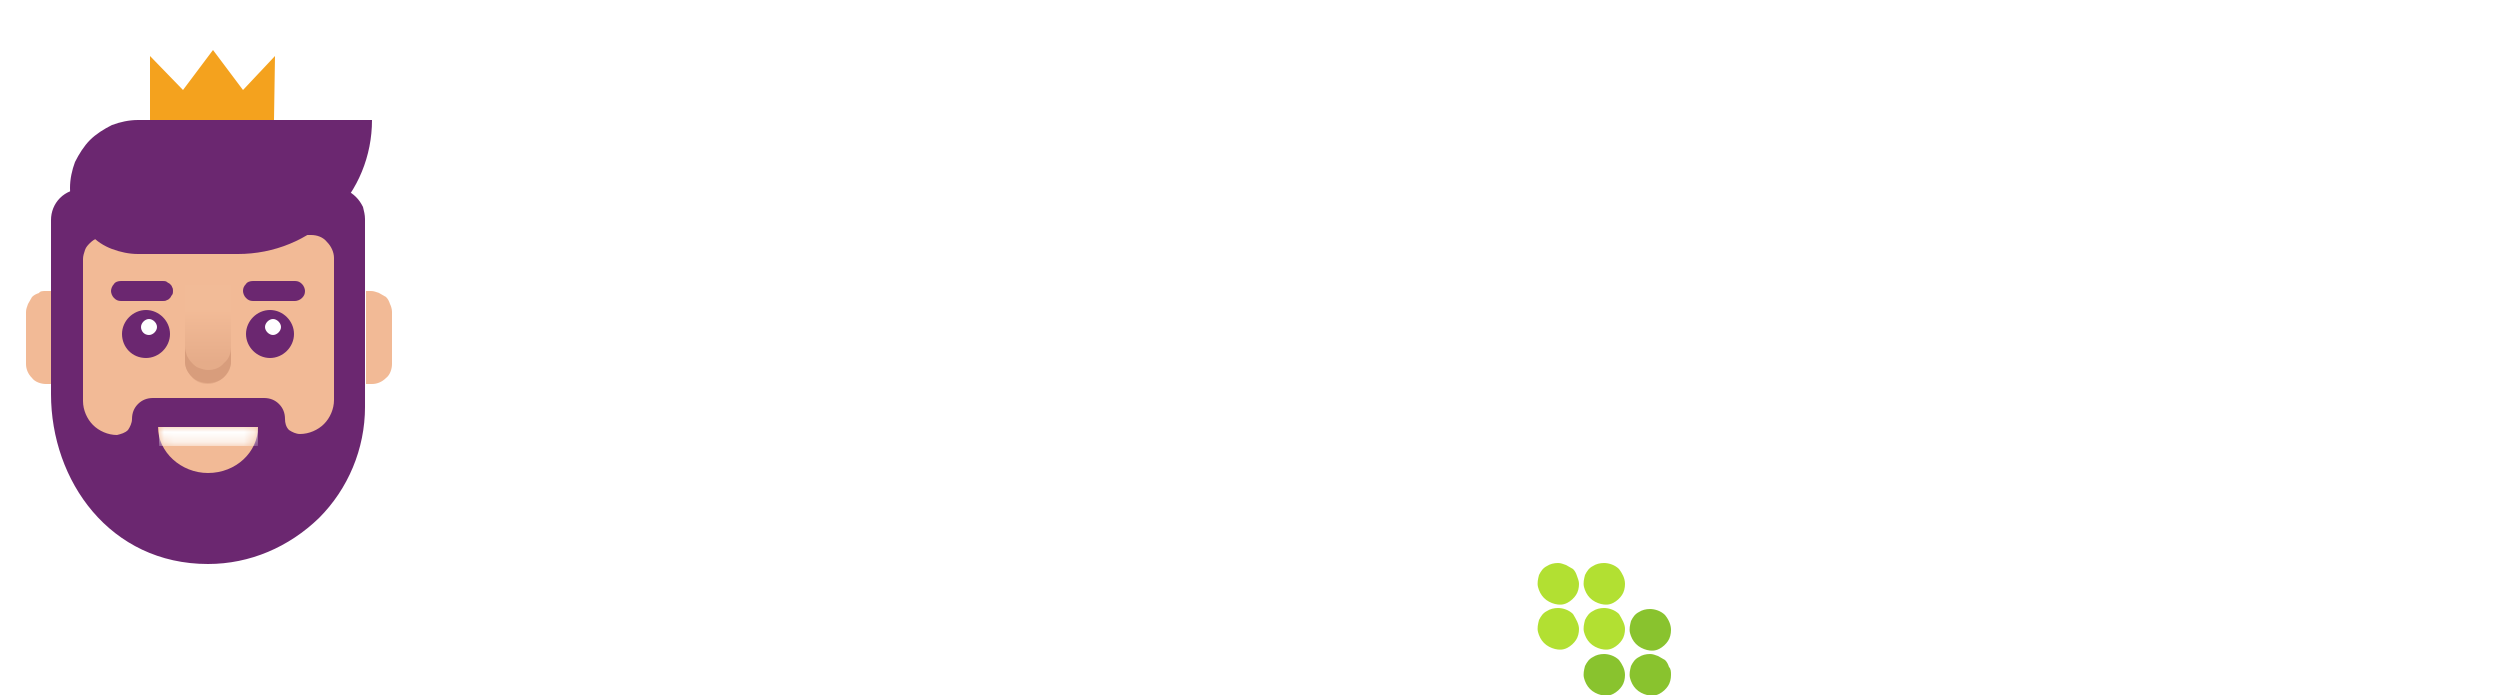 <?xml version="1.0" encoding="utf-8"?>
<!-- Generator: Adobe Illustrator 27.1.1, SVG Export Plug-In . SVG Version: 6.00 Build 0)  -->
<svg version="1.1" id="Layer_1" xmlns="http://www.w3.org/2000/svg" xmlns:xlink="http://www.w3.org/1999/xlink" x="0px" y="0px"
	 viewBox="0 0 250 69.5" style="enable-background:new 0 0 250 69.5;" xml:space="preserve">
<style type="text/css">
	.st0{fill:#FFFFFF;}
	.st1{fill:#F2BA96;}
	.st2{fill:#6B2770;}
	.st3{fill:#F2BA96;filter:url(#Adobe_OpacityMaskFilter);}
	.st4{mask:url(#b_00000106140267984814649400000013276337055803574948_);}
	.st5{opacity:0.5;fill:url(#SVGID_1_);enable-background:new    ;}
	.st6{fill:#D89D7C;}
	.st7{fill:#F4A21E;}
	.st8{fill:#B2E032;}
	.st9{fill:#89C32E;}
</style>
<g>
	<path class="st0" d="M30.1,0l-5.4,4.8l-3.3-4l-3.3,4L12.6,0v0v9.9h17.5L30.1,0L30.1,0z"/>
	<path class="st0" d="M39,27v-5.2c0-1-0.3-2-0.9-2.9c1-2.2,1.6-4.5,1.6-6.9V9.5h-9.7L12.6,9.6c-2,0.3-3.9,1.2-5.4,2.7
		c-1.5,1.5-2.4,3.4-2.6,5.4c-0.6,0.5-1.1,1.2-1.4,1.9c-0.3,0.7-0.5,1.5-0.5,2.3V27c-0.8,0.4-1.4,1-1.9,1.7S0,30.3,0,31.1v5.2
		c0,0.9,0.2,1.7,0.7,2.5c0.5,0.7,1.1,1.3,1.9,1.7c0.2,4.6,1.9,8.9,4.7,12.2c3.4,3.9,8.1,6.1,13.4,6.1c4.8,0,9.5-1.9,12.9-5.3
		c3.4-3.4,5.3-8.1,5.3-12.9v-0.1c0.8-0.4,1.4-1,1.9-1.7c0.5-0.7,0.7-1.6,0.7-2.4v-5.2c0-0.9-0.2-1.7-0.7-2.4
		C40.5,27.9,39.8,27.4,39,27z"/>
	<path class="st0" d="M62.1,44.2c-1.7,0.1-3.4-0.2-4.9-0.8c-1.6-0.6-3-1.5-4.2-2.7c-2.5-2.3-3.7-5.3-3.7-9s1.2-6.6,3.7-9
		c1.2-1.2,2.7-2.1,4.2-2.7c1.6-0.6,3.2-0.9,4.9-0.8c4.5,0,7.9,2,10.1,5.9l-4.4,2.2c-0.5-1-1.4-1.9-2.3-2.5c-1-0.7-2.2-1-3.3-1
		c-1,0-2,0.2-3,0.5c-0.9,0.4-1.8,1-2.5,1.7c-0.7,0.8-1.3,1.7-1.6,2.6c-0.4,1-0.5,2-0.5,3.1c0,1,0.1,2.1,0.5,3c0.4,1,0.9,1.9,1.6,2.6
		c0.7,0.7,1.5,1.3,2.5,1.7c0.9,0.4,1.9,0.6,3,0.5c1.2,0,2.3-0.3,3.3-1c1-0.6,1.8-1.5,2.3-2.5l4.4,2.1C69.9,42.2,66.6,44.2,62.1,44.2
		z M89.5,41.5c-1.7,1.8-3.9,2.6-6.7,2.6c-2.8,0-5-0.9-6.7-2.6c-1.6-1.8-2.5-4.1-2.5-6.5c0-2.4,0.9-4.7,2.5-6.5
		c1.7-1.8,3.9-2.6,6.7-2.6c2.8,0,5,0.9,6.7,2.6c1.6,1.8,2.5,4.1,2.5,6.5C92.1,37.4,91.2,39.7,89.5,41.5z M79.6,38.6
		c0.4,0.5,0.9,0.9,1.5,1.1c0.6,0.3,1.2,0.4,1.8,0.3c0.6,0,1.2-0.1,1.8-0.3s1.1-0.6,1.5-1.1c0.8-1,1.3-2.3,1.2-3.6
		c0-1.3-0.4-2.6-1.2-3.6c-0.4-0.5-0.9-0.9-1.5-1.1c-0.6-0.3-1.2-0.4-1.8-0.3c-0.6,0-1.2,0.1-1.8,0.3s-1.1,0.6-1.5,1.1
		c-0.8,1-1.2,2.3-1.2,3.6C78.3,36.3,78.7,37.6,79.6,38.6z M111.5,43.7h-4.6V33.2c0-2.2-1.1-3.3-3.2-3.3c-0.8,0-1.6,0.2-2.3,0.5
		c-0.7,0.4-1.3,0.9-1.7,1.5v11.7h-4.6V26.3h4.6v2.3c0.7-0.9,1.7-1.6,2.7-2.1c1.1-0.5,2.2-0.7,3.4-0.6c1.9,0,3.3,0.5,4.2,1.5
		c0.5,0.6,0.9,1.2,1.1,1.9c0.2,0.7,0.3,1.4,0.3,2.2L111.5,43.7z M121.5,44.2c-1.6,0-2.8-0.4-3.7-1.2c-0.8-0.8-1.3-2-1.3-3.5v-9.1
		h-2.9v-4h2.9v-4.8h4.6v4.8h3.5v4h-3.5v7.9c0,0.5,0.1,1,0.4,1.4c0.1,0.2,0.3,0.3,0.5,0.4c0.2,0.1,0.4,0.1,0.6,0.1
		c0.3,0,0.6,0,0.8-0.1c0.3-0.1,0.5-0.2,0.7-0.4l1,3.5C124.5,43.8,123.2,44.2,121.5,44.2z M135.6,44.2c-1.2,0-2.4-0.2-3.6-0.6
		c-1.1-0.4-2.2-1.1-3.1-1.9c-1.8-1.7-2.6-3.9-2.6-6.7c0-1.2,0.2-2.4,0.6-3.5c0.4-1.1,1.1-2.1,1.9-3c0.8-0.9,1.8-1.5,3-2
		c1.1-0.5,2.3-0.7,3.5-0.6c1.2,0,2.4,0.2,3.4,0.6c1.1,0.5,2.1,1.1,2.9,2c1.6,1.8,2.4,4.1,2.4,7v1h-13c0.1,1.1,0.7,2.2,1.6,2.9
		c1,0.8,2.2,1.2,3.5,1.1c0.9,0,1.7-0.2,2.5-0.5c0.8-0.3,1.5-0.7,2.1-1.3l2,3C141,43.4,138.6,44.2,135.6,44.2L135.6,44.2z
		 M139.6,33.4c-0.1-1-0.5-1.9-1.2-2.7c-0.4-0.4-0.9-0.7-1.4-0.9c-0.5-0.2-1.1-0.3-1.7-0.3c-0.6,0-1.1,0.1-1.6,0.3
		c-0.5,0.2-1,0.5-1.4,0.9c-0.7,0.7-1.1,1.7-1.3,2.7L139.6,33.4z M163.4,43.7h-4.6V33.2c0-2.2-1.1-3.3-3.2-3.3
		c-0.8,0-1.6,0.2-2.3,0.5c-0.7,0.4-1.3,0.9-1.7,1.5v11.7h-4.6V26.3h4.6v2.3c0.7-0.9,1.7-1.6,2.7-2.1c1.1-0.5,2.2-0.7,3.4-0.6
		c1.9,0,3.3,0.5,4.2,1.5c1,1.1,1.5,2.6,1.4,4.1V43.7z M173.5,44.2c-1.6,0-2.8-0.4-3.7-1.2c-0.8-0.8-1.3-2-1.3-3.5v-9.1h-2.9v-4h2.9
		v-4.8h4.6v4.8h3.5v4h-3.5v7.9c0,0.5,0.1,1,0.4,1.4c0.1,0.2,0.3,0.3,0.5,0.4c0.2,0.1,0.4,0.1,0.6,0.1c0.6,0,1.1-0.1,1.6-0.5l1,3.5
		C176.5,43.8,175.2,44.2,173.5,44.2L173.5,44.2z M201.9,43.7h-6.3l-7.3-9.6l-1.9,2.2v7.4h-5.1V19.6h5.1v10.8l8.5-10.8h6.3l-9.6,11.3
		L201.9,43.7z M206.2,24.4c-0.7,0-1.4-0.3-1.9-0.8c-0.5-0.5-0.8-1.2-0.8-1.9c0-0.4,0.1-0.7,0.2-1c0.1-0.3,0.4-0.6,0.6-0.9
		c0.5-0.5,1.2-0.8,1.9-0.8c0.7,0,1.4,0.3,1.9,0.8c0.3,0.2,0.5,0.5,0.6,0.9c0.1,0.3,0.2,0.7,0.2,1c0,0.7-0.3,1.4-0.8,1.9
		C207.7,24.1,207,24.4,206.2,24.4L206.2,24.4z M208.6,43.7H204V26.3h4.6L208.6,43.7z M229.1,43.7h-4.6V33.2c0-2.2-1.1-3.3-3.2-3.3
		c-0.8,0-1.6,0.2-2.3,0.5c-0.7,0.4-1.3,0.9-1.7,1.5v11.7h-4.6V26.3h4.6v2.3c0.7-0.9,1.7-1.6,2.7-2.1c1.1-0.5,2.2-0.7,3.4-0.6
		c1.9,0,3.3,0.5,4.2,1.5c0.5,0.6,0.9,1.2,1.1,1.9c0.2,0.7,0.3,1.4,0.3,2.2L229.1,43.7z M240.6,50.8c-3,0-5.5-0.9-7.5-2.6l2.1-3.3
		c1.3,1.4,3.1,2.2,5.5,2.2c1.2,0,2.4-0.3,3.4-1.1c1-0.7,1.4-1.8,1.4-3.4v-1.8c-0.6,0.9-1.4,1.5-2.4,2c-0.9,0.5-2,0.7-3,0.7
		c-1,0-2.1-0.2-3-0.6c-1-0.4-1.8-1-2.5-1.8c-1.4-1.5-2.1-3.7-2.1-6.6c0-2.8,0.7-5,2.1-6.5c0.7-0.8,1.6-1.4,2.5-1.8
		c1-0.4,2-0.6,3-0.5c1,0,2.1,0.2,3,0.7c0.9,0.5,1.8,1.1,2.4,2v-2.2h4.6v16.3c0,1.4-0.3,2.8-0.8,4.1c-0.5,1.1-1.3,2-2.3,2.6
		c-0.9,0.6-1.9,1-3,1.2C242.8,50.7,241.7,50.8,240.6,50.8L240.6,50.8z M241.4,39.5c0.8,0,1.6-0.2,2.2-0.6c0.7-0.3,1.3-0.8,1.7-1.4
		v-5.6c-0.4-0.6-1-1.1-1.7-1.4c-0.7-0.4-1.5-0.6-2.3-0.6c-0.6,0-1.2,0.1-1.7,0.3c-0.6,0.2-1,0.6-1.5,1c-0.8,1-1.2,2.2-1.2,3.5
		c0,1.3,0.4,2.5,1.2,3.5c0.4,0.4,0.9,0.8,1.5,1C240.2,39.5,240.8,39.6,241.4,39.5L241.4,39.5z"/>
	<path class="st1" d="M4.6,29.1h0.6v9.3H4.6c-0.5,0-1.1-0.2-1.4-0.6c-0.4-0.4-0.6-0.9-0.6-1.4v-5.2c0-0.3,0.1-0.5,0.2-0.8
		c0.1-0.2,0.3-0.5,0.4-0.7c0.2-0.2,0.4-0.3,0.7-0.4C4,29.1,4.3,29.1,4.6,29.1z"/>
	<path class="st1" d="M20.8,55.5c-8.7,0-15.4-7.1-15.4-15.8L5.2,21.9h31.3v17.9c0,4.2-1.7,8.1-4.6,11.1C29,53.8,25,55.5,20.8,55.5z"
		/>
	<path class="st2" d="M36.5,21.9c0-0.4-0.1-0.8-0.2-1.2c-0.2-0.4-0.4-0.7-0.7-1c-0.3-0.3-0.6-0.5-1-0.7c-0.4-0.2-0.8-0.2-1.2-0.2
		h-8.1l-0.1,4.7h5.9c0.6,0,1.2,0.2,1.6,0.7c0.4,0.4,0.7,1,0.7,1.6V40c0,0.9-0.4,1.8-1,2.4c-0.6,0.6-1.5,1-2.4,1
		c-0.4,0-0.8-0.2-1.1-0.4c-0.3-0.3-0.4-0.7-0.4-1.1c0-0.6-0.2-1.1-0.6-1.5c-0.4-0.4-0.9-0.6-1.5-0.6H15.3c-0.6,0-1.1,0.2-1.5,0.6
		c-0.4,0.4-0.6,0.9-0.6,1.5c0,0.4-0.2,0.8-0.4,1.1c-0.3,0.3-0.7,0.4-1.1,0.5c-0.9,0-1.8-0.4-2.4-1c-0.6-0.6-1-1.5-1-2.4l0-14.2
		c0-0.3,0.1-0.6,0.2-0.9c0.1-0.3,0.3-0.5,0.5-0.7s0.5-0.4,0.7-0.5c0.3-0.1,0.6-0.2,0.9-0.2v-4.7H8.2c-0.8,0-1.6,0.3-2.2,0.9
		c-0.6,0.6-0.9,1.4-0.9,2.2v11.5l0,5.9c0,8.7,5.9,17,15.7,17c4.2,0,8.1-1.7,11.1-4.6c2.9-2.9,4.6-6.9,4.6-11.1V33L36.5,21.9z"/>
	<path class="st1" d="M25.8,42.7c0,2.5-2.2,4.6-5,4.6c-2.7,0-5-2.1-5-4.6"/>
	<defs>
		<filter id="Adobe_OpacityMaskFilter" filterUnits="userSpaceOnUse" x="15.9" y="42.7" width="9.9" height="1.9">
			<feColorMatrix  type="matrix" values="1 0 0 0 0  0 1 0 0 0  0 0 1 0 0  0 0 0 1 0"/>
		</filter>
	</defs>
	
		<mask maskUnits="userSpaceOnUse" x="15.9" y="42.7" width="9.9" height="1.9" id="b_00000106140267984814649400000013276337055803574948_">
		<path class="st3" d="M25.8,42.7c0,2.5-2.2,4.6-5,4.6c-2.7,0-5-2.1-5-4.6"/>
	</mask>
	<g class="st4">
		<path class="st0" d="M15.9,42.7h9.9v1.9h-9.9V42.7z"/>
	</g>
	<path class="st2" d="M14.6,35.8c1.3,0,2.4-1.1,2.4-2.4c0-1.3-1.1-2.4-2.4-2.4s-2.4,1.1-2.4,2.4C12.2,34.7,13.2,35.8,14.6,35.8z"/>
	<path class="st2" d="M27,35.8c1.3,0,2.4-1.1,2.4-2.4c0-1.3-1.1-2.4-2.4-2.4c-1.3,0-2.4,1.1-2.4,2.4C24.6,34.7,25.7,35.8,27,35.8z"
		/>
	
		<linearGradient id="SVGID_1_" gradientUnits="userSpaceOnUse" x1="20.83" y1="34.65" x2="20.83" y2="39.718" gradientTransform="matrix(1 0 0 -1 0 70.902)">
		<stop  offset="0" style="stop-color:#D89D7C"/>
		<stop  offset="1" style="stop-color:#F2BB97"/>
	</linearGradient>
	<path class="st5" d="M18.5,28.5h4.6v7.6c0,0.6-0.2,1.2-0.7,1.6c-0.4,0.4-1,0.7-1.6,0.7c-0.6,0-1.2-0.2-1.6-0.7
		c-0.4-0.4-0.7-1-0.7-1.6L18.5,28.5L18.5,28.5z"/>
	<path class="st6" d="M20.8,37c-0.3,0-0.6-0.1-0.9-0.2c-0.3-0.1-0.5-0.3-0.7-0.5c-0.2-0.2-0.4-0.5-0.5-0.7c-0.1-0.3-0.2-0.6-0.2-0.9
		v1.5c0,0.6,0.3,1.1,0.7,1.5c0.4,0.4,1,0.6,1.6,0.6c0.6,0,1.2-0.2,1.6-0.6c0.4-0.4,0.7-1,0.7-1.5v-1.5c0,0.6-0.2,1.2-0.7,1.6
		C22,36.8,21.4,37,20.8,37z"/>
	<path class="st2" d="M12.1,28.1h4.2c0.1,0,0.3,0,0.4,0.1c0.1,0.1,0.2,0.1,0.3,0.2c0.1,0.1,0.2,0.2,0.2,0.3c0.1,0.1,0.1,0.3,0.1,0.4
		c0,0.1,0,0.3-0.1,0.4c-0.1,0.1-0.1,0.2-0.2,0.3c-0.1,0.1-0.2,0.2-0.3,0.2c-0.1,0.1-0.3,0.1-0.4,0.1h-4.2c-0.3,0-0.5-0.1-0.7-0.3
		c-0.2-0.2-0.3-0.5-0.3-0.7s0.1-0.5,0.3-0.7C11.5,28.2,11.8,28.1,12.1,28.1z"/>
	<path class="st2" d="M25.3,28.1h4.2c0.3,0,0.5,0.1,0.7,0.3c0.2,0.2,0.3,0.5,0.3,0.7c0,0.3-0.1,0.5-0.3,0.7
		c-0.2,0.2-0.5,0.3-0.7,0.3h-4.2c-0.3,0-0.5-0.1-0.7-0.3c-0.2-0.2-0.3-0.5-0.3-0.7c0-0.3,0.1-0.5,0.3-0.7
		C24.7,28.2,25,28.1,25.3,28.1z"/>
	<path class="st2" d="M13.8,12h23.4c0,3.6-1.4,7-3.9,9.5c-2.5,2.5-5.9,3.9-9.5,3.9h-10c-0.9,0-1.8-0.2-2.6-0.5
		c-0.8-0.3-1.6-0.8-2.2-1.5c-0.6-0.6-1.1-1.4-1.5-2.2C7.2,20.5,7,19.6,7,18.8c0-0.9,0.2-1.8,0.5-2.6C7.9,15.4,8.4,14.6,9,14
		c0.6-0.6,1.4-1.1,2.2-1.5C12,12.2,12.9,12,13.8,12z"/>
	<path class="st1" d="M37.1,29.1c0.3,0,0.5,0.1,0.8,0.2c0.2,0.1,0.5,0.3,0.7,0.4c0.2,0.2,0.3,0.4,0.4,0.7c0.1,0.2,0.2,0.5,0.2,0.8
		v5.2c0,0.5-0.2,1.1-0.6,1.4c-0.4,0.4-0.9,0.6-1.4,0.6h-0.6v-9.3L37.1,29.1z"/>
	<path class="st0" d="M14.9,33.5c0.4,0,0.8-0.4,0.8-0.8c0-0.4-0.4-0.8-0.8-0.8c-0.4,0-0.8,0.4-0.8,0.8
		C14.1,33.1,14.4,33.5,14.9,33.5z"/>
	<path class="st0" d="M27.3,33.5c0.4,0,0.8-0.4,0.8-0.8c0-0.4-0.4-0.8-0.8-0.8c-0.4,0-0.8,0.4-0.8,0.8
		C26.5,33.1,26.9,33.5,27.3,33.5z"/>
	<path class="st7" d="M27.5,5.6L24.3,9l-3-4l-3,4l-3.3-3.4V12h12.4L27.5,5.6z"/>
	<g>
		<path class="st0" d="M127.4,62H126v-1.4h1.5V59c0-1.7,1.1-2.5,2.4-2.5c0.4,0,0.7,0.1,1.1,0.2v1.3c-0.3-0.1-0.6-0.2-1-0.2
			c-0.6,0-1,0.4-1,1.1v1.7h1.9V62h-1.9v7.1h-1.5V62z"/>
		<path class="st0" d="M131.5,64.9c0-2.5,1.8-4.4,4.4-4.4c2.6,0,4.4,1.9,4.4,4.4c0,2.5-1.8,4.4-4.4,4.4
			C133.2,69.3,131.5,67.4,131.5,64.9z M138.7,64.9c0-2-1.3-3.1-2.9-3.1c-1.6,0-2.9,1.1-2.9,3.1c0,2,1.3,3.1,2.9,3.1
			C137.4,67.9,138.7,66.9,138.7,64.9z"/>
		<path class="st0" d="M142,60.6h1.5v1.1c0.6-0.7,1.4-1.3,2.5-1.3c0.2,0,0.5,0,0.7,0.1l-0.2,1.2c-0.2,0-0.4-0.1-0.5-0.1
			c-1,0-1.8,0.6-2.4,1.6v5.7H142L142,60.6z"/>
		<path class="st0" d="M174.3,69.5c-0.5,0-1.1-0.1-1.6-0.3c-0.5-0.2-0.9-0.5-1.3-0.9c-0.4-0.4-0.7-0.9-0.9-1.5
			c-0.2-0.6-0.3-1.3-0.3-2c0-0.6,0.1-1.3,0.3-1.9c0.2-0.6,0.5-1.1,0.8-1.5c0.4-0.4,0.8-0.8,1.4-1c0.6-0.2,1.2-0.4,1.9-0.4
			c0.6,0,1.2,0.1,1.8,0.3c0.5,0.2,1,0.5,1.4,0.9l0,0l-0.5,0.7c-0.1,0.1-0.1,0.1-0.2,0.2c-0.1,0.1-0.2,0.1-0.3,0.1
			c-0.1,0-0.2,0-0.3-0.1c-0.1-0.1-0.2-0.1-0.4-0.2c-0.2-0.1-0.3-0.2-0.5-0.2c-0.3-0.1-0.5-0.1-0.8-0.1c-0.4,0-0.7,0.1-1.1,0.2
			c-0.3,0.1-0.6,0.4-0.8,0.6c-0.2,0.3-0.4,0.6-0.5,1c-0.1,0.4-0.2,0.9-0.2,1.3c0,0.5,0,0.9,0.2,1.3c0.1,0.4,0.3,0.7,0.5,1
			c0.2,0.3,0.4,0.5,0.7,0.6c0.3,0.1,0.6,0.2,1,0.2c0.3,0,0.6,0,0.9-0.1c0.2-0.1,0.4-0.2,0.6-0.3c0.2-0.1,0.3-0.2,0.4-0.3
			c0.1-0.1,0.2-0.1,0.4-0.1c0.1,0,0.2,0,0.2,0s0.1,0.1,0.2,0.2l0.6,0.7l0,0c-0.2,0.3-0.5,0.5-0.7,0.7c-0.3,0.2-0.6,0.3-0.9,0.5
			c-0.3,0.1-0.6,0.2-0.9,0.2C175,69.4,174.7,69.5,174.3,69.5L174.3,69.5z M183.1,69.5c-0.6,0-1.3-0.1-1.8-0.3
			c-0.5-0.2-1-0.5-1.4-0.9c-0.4-0.4-0.7-0.9-0.9-1.5c-0.4-1.3-0.4-2.6,0-3.9c0.2-0.6,0.5-1.1,0.9-1.5c0.4-0.4,0.9-0.7,1.4-0.9
			c1.2-0.4,2.5-0.4,3.7,0c0.5,0.2,1,0.5,1.4,0.9c0.4,0.4,0.7,0.9,0.9,1.5c0.4,1.3,0.4,2.6,0,3.9c-0.2,0.6-0.5,1.1-0.9,1.5
			c-0.4,0.4-0.9,0.7-1.4,0.9C184.3,69.4,183.7,69.5,183.1,69.5z M183.1,61.6c-0.8,0-1.4,0.3-1.8,0.8c-0.4,0.5-0.6,1.3-0.6,2.3
			c0,1,0.2,1.8,0.6,2.3c0.4,0.5,1,0.8,1.8,0.8c0.8,0,1.4-0.3,1.8-0.8c0.4-0.5,0.6-1.3,0.6-2.3c0-1-0.2-1.8-0.6-2.3
			C184.4,61.9,183.8,61.6,183.1,61.6L183.1,61.6z M197,69.3h-2v-5.8c0-0.5-0.1-1-0.4-1.4c-0.2-0.2-0.3-0.3-0.6-0.4
			c-0.2-0.1-0.4-0.1-0.7-0.1c-0.4,0-0.8,0.1-1.2,0.3c-0.4,0.2-0.7,0.5-1,0.8v6.6h-2v-9.2h1.2c0.1,0,0.3,0,0.4,0.1
			c0.1,0.1,0.2,0.2,0.2,0.3l0.1,0.7c0.2-0.2,0.3-0.3,0.5-0.5c0.2-0.2,0.4-0.3,0.7-0.4c0.5-0.3,1.1-0.4,1.6-0.4
			c0.5,0,0.9,0.1,1.3,0.2c0.4,0.2,0.7,0.4,1,0.7c0.3,0.3,0.5,0.7,0.6,1.1c0.1,0.5,0.2,0.9,0.2,1.4L197,69.3z M202.1,69.5
			c-0.5,0-1-0.1-1.4-0.3c-0.4-0.2-0.8-0.5-1.1-0.9c-0.3-0.4-0.6-0.9-0.7-1.5c-0.2-0.7-0.3-1.3-0.2-2c0-0.6,0.1-1.3,0.3-1.9
			c0.2-0.5,0.4-1.1,0.8-1.5c0.3-0.4,0.8-0.8,1.3-1c0.5-0.2,1.1-0.4,1.6-0.4c0.5,0,0.9,0.1,1.4,0.3c0.3,0.2,0.6,0.4,0.9,0.6v-4.4h2
			v12.9h-1.2c-0.1,0-0.2,0-0.3-0.1c-0.1-0.1-0.2-0.2-0.2-0.3l-0.1-0.9c-0.3,0.4-0.8,0.7-1.2,1C203.3,69.3,202.7,69.5,202.1,69.5
			L202.1,69.5z M203.1,61.6c-0.3,0-0.7,0.1-0.9,0.2c-0.3,0.1-0.6,0.3-0.8,0.6c-0.4,0.5-0.6,1.3-0.6,2.4c0,0.5,0,0.9,0.1,1.4
			c0.1,0.3,0.2,0.7,0.4,0.9c0.2,0.2,0.4,0.4,0.6,0.5c0.3,0.1,0.5,0.2,0.8,0.2c0.4,0,0.8-0.1,1.2-0.3c0.4-0.2,0.7-0.5,0.9-0.9v-4.2
			c-0.2-0.3-0.5-0.5-0.8-0.7C203.8,61.7,203.4,61.6,203.1,61.6L203.1,61.6z M212.2,69.5c-0.5,0-0.9-0.1-1.3-0.2
			c-0.4-0.2-0.7-0.4-1-0.7c-0.3-0.3-0.5-0.7-0.6-1.1c-0.1-0.5-0.2-0.9-0.2-1.4v-5.8h2V66c0,0.5,0.1,1,0.4,1.4
			c0.2,0.2,0.3,0.3,0.6,0.4c0.2,0.1,0.4,0.1,0.7,0.1c0.4,0,0.8-0.1,1.1-0.3c0.4-0.2,0.7-0.5,1-0.8v-6.6h2v9.2h-1.2
			c-0.1,0-0.3,0-0.4-0.1c-0.1-0.1-0.2-0.2-0.2-0.3l-0.1-0.7c-0.2,0.2-0.3,0.3-0.5,0.5c-0.2,0.2-0.4,0.3-0.7,0.4
			c-0.2,0.1-0.5,0.2-0.8,0.3C212.8,69.4,212.5,69.5,212.2,69.5L212.2,69.5z M222.7,69.5c-0.6,0-1.1-0.1-1.6-0.3
			c-0.5-0.2-0.9-0.5-1.3-0.9c-0.4-0.4-0.7-0.9-0.9-1.5c-0.2-0.6-0.3-1.3-0.3-2c0-0.6,0.1-1.3,0.3-1.9c0.2-0.6,0.5-1.1,0.8-1.5
			c0.4-0.4,0.8-0.8,1.4-1c0.6-0.2,1.2-0.4,1.9-0.4c0.6,0,1.2,0.1,1.8,0.3c0.5,0.2,1,0.5,1.4,0.9l0,0l-0.5,0.7
			c-0.1,0.1-0.1,0.1-0.2,0.2c-0.1,0.1-0.2,0.1-0.3,0.1c-0.1,0-0.2,0-0.3-0.1c-0.1-0.1-0.2-0.1-0.4-0.2c-0.2-0.1-0.3-0.2-0.5-0.2
			c-0.3-0.1-0.5-0.1-0.8-0.1c-0.4,0-0.7,0.1-1.1,0.2c-0.3,0.1-0.6,0.4-0.8,0.6c-0.2,0.3-0.4,0.6-0.5,1c-0.1,0.4-0.2,0.9-0.2,1.3
			c0,0.5,0,0.9,0.2,1.3c0.1,0.4,0.3,0.7,0.5,1c0.2,0.3,0.4,0.5,0.7,0.6c0.3,0.1,0.6,0.2,1,0.2c0.3,0,0.6,0,0.9-0.1
			c0.2-0.1,0.4-0.2,0.6-0.3c0.1-0.1,0.3-0.2,0.4-0.3c0.1-0.1,0.2-0.1,0.4-0.1c0.1,0,0.2,0,0.2,0c0.1,0,0.1,0.1,0.2,0.2l0.6,0.7l0,0
			c-0.2,0.3-0.5,0.5-0.7,0.7c-0.3,0.2-0.6,0.3-0.9,0.5c-0.3,0.1-0.6,0.2-0.9,0.2C223.3,69.4,223,69.5,222.7,69.5L222.7,69.5z
			 M238,69.5c-0.6,0-1.3-0.1-1.8-0.3c-0.5-0.2-1-0.5-1.4-0.9c-0.4-0.4-0.7-0.9-0.9-1.5c-0.4-1.3-0.4-2.6,0-3.9
			c0.2-0.6,0.5-1.1,0.9-1.5c0.4-0.4,0.9-0.7,1.4-0.9c1.2-0.4,2.5-0.4,3.7,0c0.5,0.2,1,0.5,1.4,0.9c0.4,0.4,0.7,0.9,0.9,1.5
			c0.4,1.3,0.4,2.6,0,3.9c-0.2,0.6-0.5,1.1-0.9,1.5c-0.4,0.4-0.9,0.7-1.4,0.9C239.2,69.4,238.6,69.5,238,69.5L238,69.5z M238,61.7
			c-0.8,0-1.4,0.3-1.8,0.8c-0.4,0.5-0.6,1.3-0.6,2.3c0,1,0.2,1.8,0.6,2.3c0.4,0.5,1,0.8,1.8,0.8c0.8,0,1.4-0.3,1.8-0.8
			c0.4-0.5,0.6-1.3,0.6-2.3c0-1-0.2-1.8-0.6-2.3C239.4,61.9,238.8,61.6,238,61.7L238,61.7z M246.2,69.4h-2v-9.2h1.2
			c0.2,0,0.3,0,0.5,0.1c0.1,0.1,0.2,0.3,0.2,0.4l0.1,1c0.2-0.5,0.6-0.9,0.9-1.2c0.4-0.3,0.9-0.5,1.5-0.5c0.2,0,0.4,0,0.6,0.1
			c0.2,0,0.3,0.1,0.5,0.2l0,0l-0.1,1.5c0,0.1-0.1,0.2-0.1,0.2c-0.1,0-0.2,0.1-0.2,0.1c-0.1,0-0.3,0-0.4-0.1c-0.2,0-0.3,0-0.5,0
			c-0.2,0-0.5,0-0.7,0.1c-0.2,0.1-0.4,0.2-0.5,0.3c-0.2,0.2-0.3,0.3-0.4,0.5c-0.1,0.2-0.2,0.5-0.3,0.7L246.2,69.4z M230.6,69.5
			c-0.3,0-0.7,0-1-0.1s-0.6-0.3-0.8-0.5c-0.4-0.4-0.6-1-0.6-1.8v-5.2h-1.4v-1.5h1.5v-3.1h1.9v3.1h2.5v1.5h-2.5v5.1
			c0,0.3,0.1,0.5,0.2,0.7c0.1,0.1,0.2,0.1,0.3,0.2c0.1,0,0.2,0.1,0.3,0.1c0.1,0,0.2,0,0.4-0.1c0.1,0,0.2-0.1,0.3-0.1
			c0.1,0,0.1-0.1,0.2-0.1c0.1,0,0.1-0.1,0.2-0.1c0.1,0,0.1,0,0.2,0.1c0.1,0,0.1,0.1,0.1,0.1l0.6,1l0,0c-0.3,0.3-0.7,0.5-1.1,0.6
			C231.4,69.4,231,69.5,230.6,69.5L230.6,69.5z"/>
	</g>
	<g>
		<path class="st8" d="M157.9,58.4c0,0.4-0.1,0.8-0.3,1.1c-0.2,0.3-0.5,0.6-0.9,0.8c-0.4,0.2-0.8,0.2-1.2,0.1
			c-0.4-0.1-0.8-0.3-1.1-0.6c-0.3-0.3-0.5-0.7-0.6-1.1c-0.1-0.4,0-0.8,0.1-1.2c0.2-0.4,0.4-0.7,0.8-0.9c0.3-0.2,0.7-0.3,1.1-0.3
			c0.3,0,0.5,0.1,0.8,0.2c0.2,0.1,0.5,0.3,0.7,0.4c0.2,0.2,0.3,0.4,0.4,0.7C157.8,57.9,157.9,58.1,157.9,58.4z"/>
		<path class="st8" d="M162.5,58.4c0,0.4-0.1,0.8-0.3,1.1c-0.2,0.3-0.5,0.6-0.9,0.8s-0.8,0.2-1.2,0.1c-0.4-0.1-0.8-0.3-1.1-0.6
			c-0.3-0.3-0.5-0.7-0.6-1.1c-0.1-0.4,0-0.8,0.1-1.2c0.2-0.4,0.4-0.7,0.8-0.9c0.3-0.2,0.7-0.3,1.1-0.3c0.5,0,1.1,0.2,1.5,0.6
			C162.2,57.3,162.5,57.8,162.5,58.4z"/>
		<path class="st8" d="M157.9,62.9c0,0.4-0.1,0.8-0.3,1.1c-0.2,0.3-0.5,0.6-0.9,0.8c-0.4,0.2-0.8,0.2-1.2,0.1
			c-0.4-0.1-0.8-0.3-1.1-0.6c-0.3-0.3-0.5-0.7-0.6-1.1c-0.1-0.4,0-0.8,0.1-1.2c0.2-0.4,0.4-0.7,0.8-0.9c0.3-0.2,0.7-0.3,1.1-0.3
			c0.5,0,1.1,0.2,1.5,0.6C157.6,61.9,157.9,62.4,157.9,62.9L157.9,62.9z"/>
		<path class="st8" d="M162.5,62.9c0,0.4-0.1,0.8-0.3,1.1c-0.2,0.3-0.5,0.6-0.9,0.8c-0.4,0.2-0.8,0.2-1.2,0.1
			c-0.4-0.1-0.8-0.3-1.1-0.6c-0.3-0.3-0.5-0.7-0.6-1.1c-0.1-0.4,0-0.8,0.1-1.2c0.2-0.4,0.4-0.7,0.8-0.9c0.3-0.2,0.7-0.3,1.1-0.3
			c0.5,0,1.1,0.2,1.5,0.6C162.2,61.9,162.5,62.4,162.5,62.9z"/>
	</g>
	<path class="st9" d="M167.1,63c0,0.4-0.1,0.8-0.3,1.1c-0.2,0.3-0.5,0.6-0.9,0.8c-0.4,0.2-0.8,0.2-1.2,0.1c-0.4-0.1-0.8-0.3-1.1-0.6
		c-0.3-0.3-0.5-0.7-0.6-1.1c-0.1-0.4,0-0.8,0.1-1.2c0.2-0.4,0.4-0.7,0.8-0.9c0.3-0.2,0.7-0.3,1.1-0.3c0.5,0,1.1,0.2,1.5,0.6
		C166.9,62,167.1,62.5,167.1,63z"/>
	<path class="st9" d="M162.5,67.5c0,0.4-0.1,0.8-0.3,1.1c-0.2,0.3-0.5,0.6-0.9,0.8c-0.4,0.2-0.8,0.2-1.2,0.1
		c-0.4-0.1-0.8-0.3-1.1-0.6c-0.3-0.3-0.5-0.7-0.6-1.1c-0.1-0.4,0-0.8,0.1-1.2c0.2-0.4,0.4-0.7,0.8-0.9c0.3-0.2,0.7-0.3,1.1-0.3
		c0.5,0,1.1,0.2,1.5,0.6C162.2,66.4,162.5,66.9,162.5,67.5z"/>
	<path class="st9" d="M167.1,67.5c0,0.4-0.1,0.8-0.3,1.1c-0.2,0.3-0.5,0.6-0.9,0.8c-0.4,0.2-0.8,0.2-1.2,0.1
		c-0.4-0.1-0.8-0.3-1.1-0.6c-0.3-0.3-0.5-0.7-0.6-1.1c-0.1-0.4,0-0.8,0.1-1.2c0.2-0.4,0.4-0.7,0.8-0.9c0.3-0.2,0.7-0.3,1.1-0.3
		c0.3,0,0.5,0.1,0.8,0.2c0.2,0.1,0.5,0.3,0.7,0.4c0.2,0.2,0.3,0.4,0.4,0.7C167.1,66.9,167.1,67.2,167.1,67.5z"/>
</g>
</svg>
